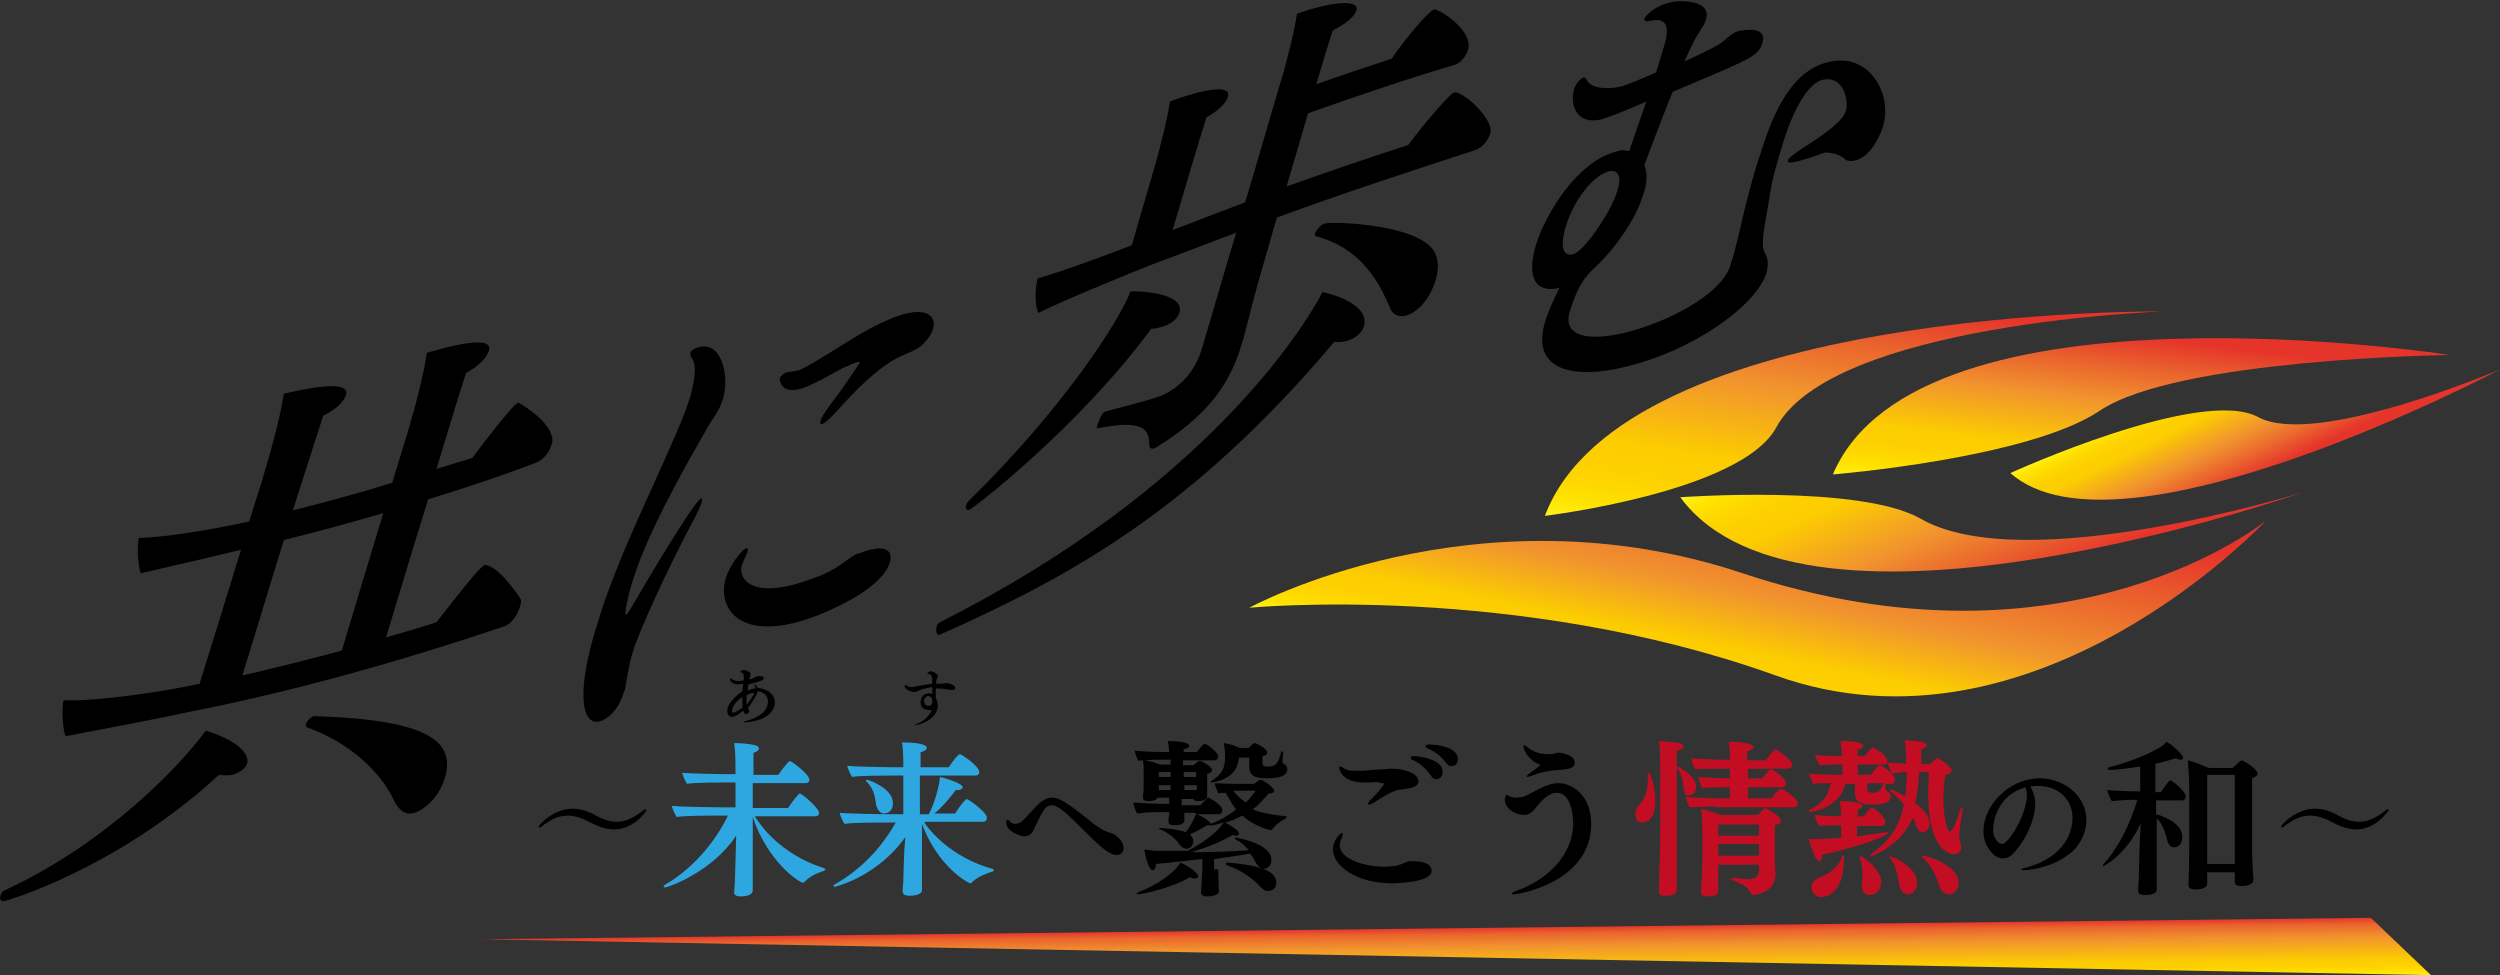 <?xml version="1.0" encoding="utf-8"?>
<!-- Generator: Adobe Illustrator 22.1.0, SVG Export Plug-In . SVG Version: 6.00 Build 0)  -->
<svg version="1.1" id="レイヤー_1のコピー" xmlns="http://www.w3.org/2000/svg" xmlns:xlink="http://www.w3.org/1999/xlink"
	 x="0px" y="0px" viewBox="0 0 362 141.2" style="enable-background:new 0 0 362 141.2;" xml:space="preserve">
<rect x="0" y="0" width="362" height="141.2" fill="#333333" stroke="none"/>
<style type="text/css">
	.st0{fill:url(#SVGID_1_);}
	.st1{fill:url(#SVGID_2_);}
	.st2{fill:url(#SVGID_3_);}
	.st3{fill:url(#SVGID_4_);}
	.st4{fill:url(#SVGID_5_);}
	.st5{fill:url(#SVGID_6_);}
	.st6{fill:#2EA7E0;}
	.st7{fill:#C30D23;}
</style>
<linearGradient id="SVGID_1_" gradientUnits="userSpaceOnUse" x1="246.747" y1="78.758" x2="254.186" y2="31.794" gradientTransform="matrix(0.938 4.976214e-02 -4.473697e-02 0.868 22.181 21.326)">
	<stop  offset="0" style="stop-color:#FFF21F"/>
	<stop  offset="4.095268e-02" style="stop-color:#FFE400"/>
	<stop  offset="8.968383e-02" style="stop-color:#FED700"/>
	<stop  offset="0.14" style="stop-color:#FDCF00"/>
	<stop  offset="0.193" style="stop-color:#FCCD00"/>
	<stop  offset="0.392" style="stop-color:#F1942E"/>
	<stop  offset="0.857" style="stop-color:#E5352B"/>
</linearGradient>
<path class="st0" d="M257.1,97.8c37.5,13.5,71-22.4,71-22.4s-28.5,23.3-75.8,7.6c-38.7-12.9-71.4,5-71.4,5S219.5,84.3,257.1,97.8z"
	/>
<linearGradient id="SVGID_2_" gradientUnits="userSpaceOnUse" x1="307.69" y1="27.605" x2="313.488" y2="-9.001" gradientTransform="matrix(1 2.426522e-03 2.426522e-03 0.753 -0.513 52.273)">
	<stop  offset="0" style="stop-color:#FFF21F"/>
	<stop  offset="5.948725e-02" style="stop-color:#FFE400"/>
	<stop  offset="0.13" style="stop-color:#FED700"/>
	<stop  offset="0.203" style="stop-color:#FDCF00"/>
	<stop  offset="0.281" style="stop-color:#FCCD00"/>
	<stop  offset="0.547" style="stop-color:#F1942E"/>
	<stop  offset="0.73" style="stop-color:#EA652D"/>
	<stop  offset="0.896" style="stop-color:#E5352B"/>
</linearGradient>
<path class="st1" d="M265.4,68.7c0,0,28.3-2.3,38.6-9.2c11.2-7.6,50.7-8.1,50.7-8.1S277.8,39.4,265.4,68.7z"/>
<linearGradient id="SVGID_3_" gradientUnits="userSpaceOnUse" x1="264.956" y1="81.239" x2="271.713" y2="38.577">
	<stop  offset="0" style="stop-color:#FFF21F"/>
	<stop  offset="5.948725e-02" style="stop-color:#FFE400"/>
	<stop  offset="0.13" style="stop-color:#FED700"/>
	<stop  offset="0.203" style="stop-color:#FDCF00"/>
	<stop  offset="0.281" style="stop-color:#FCCD00"/>
	<stop  offset="0.547" style="stop-color:#F1942E"/>
	<stop  offset="0.73" style="stop-color:#EA652D"/>
	<stop  offset="0.896" style="stop-color:#E5352B"/>
</linearGradient>
<path class="st2" d="M257.2,61.9c8.1-15.1,55.9-16.8,55.9-16.8s-78-0.8-89.4,29.6C223.6,74.7,252.1,71.3,257.2,61.9z"/>
<linearGradient id="SVGID_4_" gradientUnits="userSpaceOnUse" x1="309.546" y1="-5.427" x2="312.352" y2="-23.148" gradientTransform="matrix(1.548 -0.59 -0.345 -0.934 -159.831 231.199)">
	<stop  offset="0" style="stop-color:#FFF21F"/>
	<stop  offset="5.948725e-02" style="stop-color:#FFE400"/>
	<stop  offset="0.13" style="stop-color:#FED700"/>
	<stop  offset="0.203" style="stop-color:#FDCF00"/>
	<stop  offset="0.281" style="stop-color:#FCCD00"/>
	<stop  offset="0.547" style="stop-color:#F1942E"/>
	<stop  offset="0.73" style="stop-color:#EA652D"/>
	<stop  offset="0.896" style="stop-color:#E5352B"/>
</linearGradient>
<path class="st3" d="M291.1,68.5c0,0,27.6-12.6,35.9-8.1c8.3,4.5,35-6.9,35-6.9S307,82.6,291.1,68.5z"/>
<linearGradient id="SVGID_5_" gradientUnits="userSpaceOnUse" x1="279.328" y1="61.293" x2="285.249" y2="23.91" gradientTransform="matrix(0.945 -0.253 -0.242 -0.906 31.988 181.719)">
	<stop  offset="0" style="stop-color:#FFF21F"/>
	<stop  offset="5.948725e-02" style="stop-color:#FFE400"/>
	<stop  offset="0.13" style="stop-color:#FED700"/>
	<stop  offset="0.203" style="stop-color:#FDCF00"/>
	<stop  offset="0.281" style="stop-color:#FCCD00"/>
	<stop  offset="0.547" style="stop-color:#F1942E"/>
	<stop  offset="0.73" style="stop-color:#EA652D"/>
	<stop  offset="0.896" style="stop-color:#E5352B"/>
</linearGradient>
<path class="st4" d="M278.1,75.1c15,8.7,55.3-3.8,55.3-3.8s-72,25.3-90.1,0.7C243.3,72,269.3,70.1,278.1,75.1z"/>
<linearGradient id="SVGID_6_" gradientUnits="userSpaceOnUse" x1="209.04" y1="141.048" x2="209.04" y2="132.573" gradientTransform="matrix(1 -1.126816e-02 1.126816e-02 1 0.22 4.151)">
	<stop  offset="0" style="stop-color:#FFF21F"/>
	<stop  offset="5.948725e-02" style="stop-color:#FFE400"/>
	<stop  offset="0.13" style="stop-color:#FED700"/>
	<stop  offset="0.203" style="stop-color:#FDCF00"/>
	<stop  offset="0.281" style="stop-color:#FCCD00"/>
	<stop  offset="0.668" style="stop-color:#F1942E"/>
	<stop  offset="0.888" style="stop-color:#EA652D"/>
	<stop  offset="1" style="stop-color:#E5352B"/>
</linearGradient>
<polygon class="st5" points="69.6,136 343.3,132.9 352,141.2 "/>
<g>
	<path d="M0.5,130.5c-0.4,0-0.6-0.4-0.4-0.9c0.1-0.3,0.3-0.6,0.6-0.7c14.3-6.6,25-17.5,29.1-23.1c4.9,1.5,6.3,3.5,6,4.7
		c-0.2,0.7-1,1.4-2.2,1.7c-0.5,0.1-1.1,0.1-1.9,0C17.1,125.7,0.9,130.5,0.5,130.5z M27.3,103.1c-3.5,0.8-15.1,3-17.8,3.5
		c-0.4-0.8-0.6-4-0.3-5.2c5.1,0.2,15.3-1.4,19.7-2.4c2-6.4,4-12.9,6-19.4c-4.9,1.2-12.3,2.9-14.5,3.4c-0.4-0.8-0.6-3.9-0.3-5.1
		c4-0.1,11.1-1.3,16-2.4c0.7-2.4,1.5-4.7,2.2-7.1c1.2-4,2.4-8.6,2.8-11.4c0.7-0.1,9.8-2.5,9,0.2c-0.3,0.9-1.3,2-3.3,3
		c-0.6,1.9-2.4,7.4-4.4,13.7c4.8-1.2,9.6-2.5,14.4-4c0.7-2.4,1.5-4.8,2.2-7.2c1.2-4,2.4-8.7,2.8-11.6c0.7-0.2,9.9-3.1,9-0.3
		c-0.3,0.9-1.3,2.1-3.3,3.2c-0.7,2-2.4,7.6-4.3,13.9c1.7-0.5,3.5-1.1,5.2-1.6c1.7-2.3,4.3-5.7,6.2-7.7c0.2-0.1,0.3-0.2,0.4-0.3
		c0.1,0,0.2,0,0.2,0.1c0.7,0.3,5.5,3.4,4.7,5.9c-0.3,1.1-1.2,2.3-2.3,2.7C72.4,69,67.2,70.7,62,72.3c-2.5,8-5,16.4-6.1,20
		c2.4-0.7,4.9-1.4,7.3-2.2c0.9-1.1,6.1-8,7-8.3c0.1,0,1.8-0.1,5.1,4.8c0.2,0.2,0.2,0.7,0,1.2C75,89,74,90.4,73,90.7
		C57.8,95.8,42.6,100.1,27.3,103.1z M55.5,74.3c-4.8,1.4-9.6,2.7-14.4,3.9c-2,6.5-4,13.1-6,19.6c4.8-1.1,9.6-2.3,14.4-3.6
		C51.5,87.5,53.5,80.9,55.5,74.3z M45.5,103.7c17.3,0.5,20.4,4,18.9,9c-1,3.3-3.6,4.8-4.4,5c-1.3,0.4-2.3-0.4-3-1.9
		c-2-4.2-6.6-8.4-12.6-10.5c-0.1,0-0.1-0.2-0.1-0.4C44.4,104.4,45,103.8,45.5,103.7C45.4,103.7,45.4,103.7,45.5,103.7z"/>
	<path d="M86.2,91.3c0.5-1.7,1.1-3.6,1.8-5.5c2.5-6.9,6.3-14.8,8.4-19.6c2.2-4.9,2.9-6.7,3.5-8.6c0.6-2.2,1.1-4.6,0.3-5.7
		c-0.2-0.3-0.3-0.6-0.2-0.9c0.1-0.2,0.3-0.4,0.8-0.6c3.6-1.4,4.9,3.9,3.9,7.3c-0.5,1.9-1.8,3.2-2.7,5C95.8,73.4,92.8,80,91.4,84.8
		c-0.5,1.7-1.1,4.4-0.7,4.2c0.1,0,0.3-0.4,0.7-1c2.1-3.6,9-15.3,10.1-15.8c0.2-0.1,0.2,0.1,0.1,0.5c-0.1,0.4-0.4,1.1-0.9,2.1
		c-4,7.4-8.3,16.9-9.1,19.7c-0.5,1.6-0.7,3.1-1,4.7c0,0.3-0.1,0.7-0.3,1.1c-0.8,2.8-2.6,3.9-3.3,4.1
		C84.4,105.3,83.3,100.9,86.2,91.3z M118.4,89.1c-10.7,4.2-14.7-0.6-13.3-5.4c0.5-1.7,2.2-4,2.9-4.3c0.3-0.1,0.4,0.1,0.2,0.6
		c-0.1,0.2-0.2,0.6-0.4,0.9c-0.1,0.3-0.3,0.7-0.4,1c-0.5,1.7,1.2,5.4,10.7,1.7c0.9-0.3,1.8-0.7,2.6-1.2c1-0.5,2.2-1.6,3.2-2.1
		c0.2-0.1,0.4-0.2,0.6-0.2c3.5-1.4,4.8-0.5,4.4,1.2C127.8,85.2,120.6,88.2,118.4,89.1z M130,51.8c-3.1,1.6-6.2,4.8-8.8,7.7
		c-1,1.1-1.7,1.7-2.1,1.9c-0.3,0.1-0.4,0-0.3-0.4c0.1-0.5,0.6-1.3,1.5-2.5c2.1-2.7,4.2-6,4.2-6c0.1-0.3-1.5,0.3-1.5,0.4
		c-1.4,0.5-2.5,1.3-4.1,2.1c-0.8,0.4-1.4,0.7-2.1,1c-3.8,1.5-3.9-1-3.9-1.2c0.1-0.3,0.4-0.6,0.8-0.8c0.2-0.1,0.6-0.2,1.1-0.2
		c0.3-0.1,0.6-0.1,0.9-0.2c1.7-0.7,4.5-2.6,7.5-4.4c2.2-1.4,4.2-2.4,5.9-3.1c4.6-1.9,6.6-0.6,6,1.5c-0.4,1.4-1.7,2.6-2.5,3
		C131.9,51,130.3,51.6,130,51.8z"/>
	<path d="M136.1,91.9c-0.5,0.2-0.6-0.5-0.5-1.1c0.1-0.3,0.2-0.5,0.5-0.7c38.5-19.4,52.8-42.8,55.4-47.8c0.7,0.1,6.9,1.6,6,4.9
		c-0.4,1.4-1.9,2-2.3,2.1c-0.6,0.2-1.3,0.3-2,0.2C172.9,73.6,155.2,83.4,136.1,91.9z M140.4,73.8c-0.4,0.2-0.7-0.2-0.5-0.7
		c0.1-0.2,0.2-0.4,0.4-0.6c13.9-13.6,21.9-26.3,23.4-30.3c2.3-0.1,7.8,0.5,7.1,3c-0.2,0.8-1,1.6-2.2,2c-0.6,0.2-1.1,0.4-1.9,0.4
		C156.1,62,140.8,73.7,140.4,73.8z M184.9,31.5c-0.8,2.6-1.5,5.3-2.3,7.9c-0.4,1.3-2.3,8.6-2.6,9.8c-1.3,4.4-3.4,9.9-12.3,15.4
		c-0.2,0.2-0.4,0.2-0.5,0.3c-0.5,0.2-0.8,0-0.8-0.7c0-2.5-1.7-3.3-7.4-2.2c-0.2,0.1-0.2-0.3,0-0.7c0.2-0.7,0.7-1.6,1-1.7
		c4.6-1.2,6.8-1.8,7.9-2.2c2.8-1.1,5.1-3.5,6.1-6.8c1.7-5.7,3.3-11.3,5-16.9c-4.2,1.6-8.5,3.2-12.7,4.8c0,0-12,4.8-15.9,6.8
		c-0.5-0.4-0.6-3.3-0.2-4.7c0-0.1,0-0.2,0.1-0.3c2.2-0.6,8-2.6,13.6-4.8c1.2-4.3,2.5-8.5,3.7-12.8c0,0,1.4-5.1,1.8-8
		c2-0.8,9.1-3.1,8.4-0.7c-0.2,0.8-1.3,2-3.1,3c-1,3-3.7,12.3-4.9,16.3c3.5-1.3,7-2.7,10.5-4c1.9-6.3,3.7-12.7,5.6-19
		c0,0,1.5-5.4,1.9-8.3c4.7-1.7,9.1-2.2,8.6-0.5c-0.2,0.8-1.4,1.9-3.4,2.9c-0.5,1.4-1.4,4.4-2.4,7.8c3.6-1.3,7.3-2.5,10.9-3.7
		c2.3-3.3,5.4-6.9,6.1-7.1c0.1,0,0.3-0.1,0.3,0c1.7,0.6,5.3,3.4,4.7,5.7c-0.3,1-1,2-2,2.3c-7.1,2.1-14.1,4.5-21.2,7
		c-1,3.5-2.1,7.1-3.1,10.6c5.9-2.1,11.7-4.1,17.6-6c0.5-0.7,3.9-5.1,6.2-7.3c0.1-0.1,0.3-0.2,0.4-0.3c1.2-0.4,5.9,3.9,5.3,5.9
		c-0.3,1-1.2,2.1-2.1,2.4C203.9,24.9,194.4,28,184.9,31.5z M201.2,44.4c-1.5-3.5-4.1-8.5-10.7-10.2c-0.1,0-0.1-0.2-0.1-0.3
		c0.1-0.5,0.8-1.3,1.3-1.5c0.9-0.4,13.4,0,15.9,3.9c0.8,1.2,0.7,2.8,0.3,4.2c-0.6,2.1-2.1,4.5-4.3,5.2
		C202.7,45.9,201.7,45.8,201.2,44.4z"/>
	<path d="M222.4,35.5c1.3-4.3,5.9-12.2,11.8-13.6c0.1,0,0.3-0.1,0.4-0.1c0.4-0.1,0.9,0,1.3,0.1c0.7-2.1,1.7-4.9,2.5-7.2
		c-3.8,1.7-5.9,2.4-6.6,2.6c-3.5,0.8-4.5-2.1-3.9-4.3c0.2-0.8,1-1.7,1.4-1.8c0.2,0,0.4,0.2,0.6,0.6c0.7,1,2.9,1.2,4.9,0.7
		c1.1-0.3,2.4-0.9,5-2c0.2-0.7,0.8-2.6,1-3.3c0.7-2.1,1.3-4.9-1.8-4.2c-0.7,0.2-1,0-0.9-0.3c0.1-0.3,1.4-1.9,4-2.4
		c1.2-0.3,5.9-0.3,4.9,2.6c-0.1,0.4-0.4,0.9-0.8,1.5c-0.9,1.4-1.1,1.9-2.3,4.5c1-0.5,4.5-2,5.6-2.9c1.5-1.3,1.9-1.5,2.8-1.6
		c0.6-0.1,3.6-0.5,2.9,1.8c-0.6,2-1.7,2.3-13,7.1c-0.8,1.9-3.1,7.9-4.1,10.6c0.5,1.2,0.4,2.8-0.2,4.4c-1.1,3.6-4.1,7.7-6.7,10.2
		c-1.7,1.5-2.7,2.8-3.9,6.6c-1.1,3.7,2.8,4.3,7.9,3.1c6.6-1.6,14-5.7,15.3-9.6c0.9-2.7,1.4-5.3,2.2-8.6c0.6-2.3,1.3-5.2,2.2-7.7
		c1.9-6.1,4.7-12.8,10.9-13.5c5.2-0.6,8.3,5.1,6.8,9.7c-0.2,0.6-1.7,4.6-4.4,4.8c-0.4,0-0.9,0-1.1-0.3c-0.5-0.5-1.9-1-2.9-0.9
		c-0.1,0-0.2,0.1-0.3,0.1c-0.7,0.3-3.5,1.2-4.3,1.3c-0.5,0.1-0.8,0-0.7-0.3c0.1-0.3,0.6-0.7,1.6-1.4c4.4-2.8,6.3-4.3,6.8-5.8
		c0.4-1.4-0.3-4.9-3.1-4.5c-2.1,0.2-4.3,3.8-5.9,8.8c-1,3.2-1.8,6-2.1,8.4c-1.1,6.1-1.2,7-0.5,8.2c0.4,0.8,0.3,1.7,0.1,2.6
		c-1.5,4.7-10.5,11.3-20.8,13.7c-6.7,1.6-13.4,0.7-11.3-6.5c0.4-1.5,1.4-3.6,2.1-5C221.6,42.6,221.3,39.1,222.4,35.5z M234.2,27.6
		c0.8-2.6-0.3-3-1.2-2.8c-2.7,0.7-5.4,4.9-6.3,8.1c-0.7,2.3-0.6,4.4,1.1,3.9C229.3,36.5,233.3,30.7,234.2,27.6z"/>
</g>
<g>
	<path d="M107.7,98.6c0-0.2,0-0.4,0-0.6c0-0.3-0.1-0.6-0.3-0.6c-0.1,0-0.2,0-0.2-0.1c0-0.1,0.2-0.3,0.5-0.3c0.2,0,1,0.3,1,0.6
		c0,0.1-0.1,0.3-0.1,0.4c0,0.1-0.1,0.3-0.1,0.4c0.2-0.1,0.4-0.1,0.6-0.2c0.2-0.1,0.5-0.3,0.6-0.3c0.1,0,0.3,0,0.4,0
		c0.4,0,0.5,0.1,0.5,0.3c0,0.3-0.6,0.5-2.2,0.9c-0.1,0.3-0.1,0.6-0.1,0.9c0.4-0.2,0.7-0.3,1.1-0.3c0-0.1,0-0.2-0.1-0.3
		c0-0.1-0.1-0.2-0.1-0.2c0,0,0-0.1,0-0.1c0.1,0,0.4,0.2,0.5,0.5c1.3,0.1,2.5,0.9,2.5,2.1c0,0.7-0.4,1.5-1.2,2
		c-1.1,0.8-3,0.9-3.2,0.9c-0.1,0-0.2,0-0.2,0c0,0,0.1-0.1,0.4-0.2c0.9-0.2,3.2-1,3.2-2.8c0-0.5-0.3-1.4-1.5-1.5
		c-0.1,0.6-0.9,1.8-1.4,2.4c0,0.1,0.1,0.1,0.1,0.2c0,0.1,0.1,0.2,0.1,0.2c0,0.3-0.3,0.5-0.5,0.5c-0.2,0-0.3-0.3-0.4-0.5
		c-0.3,0.3-1.1,0.9-1.6,0.9c-0.5,0-0.7-0.5-0.7-0.9c0-1,1.3-2.2,2.2-2.8c0-0.4,0.1-0.7,0.1-1.1c-0.6,0.1-0.7,0.1-0.8,0.1
		c-0.5,0-1.1-0.4-1.1-0.7c0-0.1,0-0.2,0.1-0.2c0,0,0.1,0,0.1,0.1c0.3,0.2,0.6,0.3,0.9,0.3c0.1,0,0.3,0,0.4,0c0.1,0,0.3-0.1,0.4-0.1
		L107.7,98.6z M106,102.9c0,0.3,0.1,0.3,0.2,0.3c0.2,0,0.8-0.4,1.3-0.7c0-0.2,0-0.3,0-0.5c0-0.4,0-0.7,0-1.1
		C106.8,101.4,106,102.2,106,102.9z M109.2,100.3c-0.4,0-0.8,0.2-1.1,0.4c0,0.2,0,0.5,0,0.7c0,0.2,0,0.5,0,0.7
		C108.3,101.7,109.1,100.9,109.2,100.3z"/>
	<path d="M134.4,102.8c-0.5,0-1.1-0.3-1.1-1.1c0-0.7,0.4-1.3,1.2-1.3c0.2,0,0.3,0,0.5,0.1c0-0.3,0-0.7,0-1c-0.8,0.1-1.6,0.3-2.2,0.6
		c-0.2,0.1-0.3,0.1-0.4,0.1c-0.5,0-1.4-0.4-1.4-0.8c0-0.1,0.1-0.2,0.2-0.2c0,0,0.1,0,0.1,0.1c0.2,0.1,0.4,0.2,0.7,0.2
		c0.1,0,0.3,0,0.5-0.1c0.7-0.1,1.6-0.3,2.5-0.4c0-1-0.1-1.4-0.5-1.4c0,0,0,0,0,0c0,0,0,0,0,0c-0.1,0-0.2,0-0.2-0.1
		c0-0.1,0.2-0.3,0.5-0.3c0.3,0,1,0.4,1,0.7c0,0.1,0,0.2-0.1,0.3c-0.1,0.2-0.1,0.5-0.2,0.8c0.3,0,0.5,0,0.8,0c0.3,0,0.6-0.1,0.8-0.1
		c0.3,0,1.2,0.3,1.2,0.7c0,0.2-0.1,0.3-0.4,0.3c-0.1,0-0.1,0-0.2,0c-0.7-0.1-1.2-0.2-1.7-0.2c-0.2,0-0.3,0-0.5,0c0,0.2,0,0.5,0,0.7
		c0,0.3,0,0.6,0,0.7c0.2,0.3,0.3,0.7,0.3,1c0,2.1-2.7,2.9-3.3,2.9c-0.1,0-0.1,0-0.1,0c0,0,0.1-0.1,0.4-0.2c0.9-0.3,1.7-1.1,2.1-1.9
		C134.9,102.8,134.6,102.8,134.4,102.8z M135,101.5c0-0.4-0.2-0.7-0.6-0.7c-0.3,0-0.6,0.3-0.6,0.7c0,0.3,0.2,0.7,0.6,0.7
		C135,102.2,135,101.8,135,101.5z"/>
</g>
<g>
	<path d="M88.9,120.1c-1.1,0-2.3-0.4-3.6-1.1c-1.1-0.6-2.2-0.9-3.1-0.9c-1.3,0-2.4,0.5-3.8,1.6c-0.1,0.1-0.2,0.1-0.3,0.1
		c-0.1,0-0.1,0-0.1-0.1c0-0.3,2.2-2.6,4.9-2.6c1.1,0,2.2,0.3,3.4,1c1.1,0.6,2.1,0.9,3,0.9c1.3,0,2.5-0.6,3.9-1.7
		c0.1-0.1,0.2-0.1,0.3-0.1s0.1,0,0.1,0.1C93.6,117.4,91.9,120.1,88.9,120.1z"/>
	<path class="st6" d="M109,128.9c0,0.1,0,0.9-1.7,0.9c-0.7,0-1-0.2-1-0.6c0,0,0,0,0.1-1.3c0,0,0.1-2.7,0.2-6.9
		c-3.5,5.3-9.9,7.5-10.3,7.5c-0.1,0-0.2,0-0.2-0.1c0-0.1,0.1-0.2,0.2-0.3c3.9-2.2,7.3-6.2,9.1-10h-1.3c-1.3,0-5.2,0-6.1,0.2
		c-0.2-0.2-0.7-1.3-0.7-1.6c0.9,0.1,5.4,0.2,7.3,0.2h1.9v-3.6h-1.1c-0.8,0-4.9,0-5.9,0.2c-0.2-0.2-0.7-1.3-0.7-1.6
		c0.9,0.1,5.1,0.2,7,0.2h0.7v-0.7c0-0.7,0-2.8-0.2-3.8c0.9,0,2.3,0.1,3,0.3c0.4,0.1,0.6,0.3,0.6,0.5c0,0.2-0.3,0.5-0.8,0.6
		c0,0.4,0,1.6,0,3.2h3.6c0.2-0.3,1.4-2,1.7-2c0.2,0,2.8,1.9,2.8,2.7c0,0.3-0.2,0.5-0.5,0.5h-7.7v3.6h5.1c0.4-0.6,1.5-2.1,1.7-2.1
		c0.3,0,2.8,2.1,2.8,2.8c0,0.3-0.2,0.5-0.5,0.5h-8.8c2.1,3.4,5.8,6.2,10,7.5c0.1,0,0.2,0.1,0.2,0.2c0,0.1-0.1,0.1-0.2,0.2
		c-1,0.3-2.2,0.9-2.8,1.6c-0.1,0.1-0.2,0.1-0.3,0.1c-0.4,0-5-2.9-7.2-9.5c0,3.2,0,6.1,0,6.1c0,0.5,0,2.4,0,3.4
		C109,127.8,109,128.5,109,128.9L109,128.9z"/>
	<path class="st6" d="M133.9,119.2c2.2,3.1,6,5.6,9.8,6.6c0.1,0,0.2,0.1,0.2,0.2c0,0.1-0.1,0.2-0.2,0.2c-1,0.3-2.2,0.8-2.9,1.5
		c-0.1,0.1-0.2,0.2-0.3,0.2c-0.3,0-4.7-2.4-7-8.6v5c0,0.5,0,2.5,0,3.4c0,0.2,0,0.9,0,1.2c0,0.1,0,0.8-1.8,0.8c-0.7,0-1-0.2-1-0.7
		c0,0,0,0,0-0.1c0-0.4,0.1-1,0.1-1.3c0-0.9,0.1-2.8,0.1-3.4c0-0.6,0.1-2,0.2-3c-4.1,5.8-10.2,7.2-10.2,7.2c-0.1,0-0.2,0-0.2-0.1
		s0-0.1,0.1-0.2c3.9-2.2,6.8-5.3,8.9-9h-1.4c-0.8,0-5,0-6,0.2c-0.2-0.2-0.7-1.3-0.7-1.6c0.9,0.1,5.3,0.2,7.2,0.2h2v-5.6h-1.6
		c-0.8,0-4.9,0-5.8,0.2c-0.2-0.2-0.7-1.3-0.7-1.6c0.9,0.1,5.2,0.2,7.1,0.2h1c0-0.9,0-2.6-0.2-3.6c1.8,0,3.6,0.2,3.6,0.8
		c0,0.2-0.3,0.5-0.9,0.6c0,0.2,0,1,0,2.2h4.1c0.2-0.4,1.3-1.9,1.6-1.9c0.2,0,2.8,1.7,2.8,2.6c0,0.3-0.2,0.5-0.5,0.5h-8.1v5.6h1.3
		c1-2,1.5-4.2,1.6-5.4c0.5,0.1,3.3,0.9,3.3,1.5c0,0.2-0.3,0.4-0.8,0.4c-0.1,0-0.1,0-0.2,0c-0.9,1.2-2,2.5-3.1,3.4h3
		c0.3-0.5,1.4-2.1,1.7-2.1c0.2,0,2.9,1.9,2.9,2.7c0,0.3-0.2,0.6-0.5,0.6H133.9z M126.9,116.7c-0.2-1-0.2-2.3-1.4-3.5
		c-0.1-0.1-0.1-0.2-0.1-0.2c0-0.1,0-0.1,0.1-0.1c0.2,0,3.8,1.2,3.8,3.4c0,0.8-0.4,1.5-1.4,1.5C127.4,117.7,127.1,117.3,126.9,116.7z
		"/>
	<path d="M156.4,119.7c-2.7-2.7-3.5-3.1-4.1-3.1c-1,0-1.4,1-2.6,3.5c-0.3,0.7-0.8,1-1.4,1c-0.5,0-2.6-0.7-2.6-2c0-0.2,0-0.4,0.2-0.4
		c0.1,0,0.2,0.1,0.4,0.3c0.2,0.2,0.4,0.3,0.7,0.3c0.4,0,0.8-0.2,1-0.4c0.6-0.5,1.8-2,2.5-2.6c0.6-0.5,1.2-0.8,1.8-0.8
		c0.7,0,1.5,0.1,5.2,3.1c1.1,0.9,1.9,1.5,2.7,1.8c0.2,0.1,0.6,0.2,0.9,0.3c0.5,0.2,1.6,1.1,1.6,2.1c0,0.5-0.3,1-1,1
		C160.5,123.8,159,122.3,156.4,119.7z"/>
	<path d="M176.4,125.9c0,1.1,0.1,3.1,0.1,3.1c0,0,0,0,0,0c0,0.8-1.6,0.8-1.7,0.8c-0.6,0-0.9-0.2-0.9-0.7c0,0,0,0,0-0.1
		c0-0.3,0.1-0.8,0.1-1.1c0-0.6,0.1-1.5,0.1-2v-1.5c-2.2,0.2-4.5,0.5-6.7,0.7c0,0.5-0.2,0.9-0.5,0.9c-0.6,0-1.1-2.3-1.2-3
		c0.6,0.1,1.4,0.2,1.8,0.2c1.3,0,2.9,0,4.5,0c1.5-0.8,4.1-2.4,5.2-4.1c-0.1,0-1.4,0.4-1.6,0.4c-0.1,0-0.1,0-0.1,0
		c-0.1,0-0.2,0-0.4,0c-0.1,0-0.2,0-0.3,0c-0.7,0.4-1.7,1-2.5,1.3c0.3,0.3,0.5,0.7,0.5,1c0,0.4-0.3,1.1-1,1.1c-0.3,0-0.7-0.2-1-0.6
		c-0.5-0.8-1.7-1.8-2.8-2.2c-0.1,0-0.2-0.1-0.2-0.1c0-0.1,0.1-0.1,0.3-0.1c0,0,2.3,0.1,3.6,0.6c1-1.3,1.5-2.6,1.5-2.8h-1.7
		c0,0.1,0,0.2,0,0.3c0,0.2,0,0.5,0,0.8c0,0,0,0,0,0c0,0.2-0.1,0.7-1.5,0.7c-0.6,0-0.8-0.2-0.8-0.6c0,0,0-0.1,0-0.1
		c0-0.1,0-0.5,0.1-0.8l0-0.4h-1.1c-1.2,0-2.2,0-3.5,0.2c-0.2-0.2-0.6-1.2-0.6-1.6c1,0.1,3.3,0.2,4.6,0.2h0.6v-0.9h-1.7
		c-0.1,0.5-1.2,0.5-1.3,0.5c-0.6,0-0.8-0.2-0.8-0.5c0,0,0,0,0,0c0.1-1,0.1-1.2,0.1-2.1v-1.6c0-0.6,0-1.1-0.1-1.7
		c-0.2,0-0.4,0-0.6,0.1c-0.2-0.2-0.6-1.2-0.6-1.5c0.9,0.1,2.7,0.2,4.6,0.2h0.4c0-0.5-0.1-1-0.2-1.6c1,0,3.1,0.1,3.1,0.7
		c0,0.2-0.3,0.4-0.8,0.5c0,0.1,0,0.2,0,0.4h1.9c0.7-0.9,1-1.2,1.1-1.2c0.4,0,2,1.3,2,1.8c0,0.3-0.2,0.6-0.5,0.6h-4.6v0.7h1.5
		c0.3-0.2,0.6-0.5,0.8-0.6c0,0,0.1,0,0.1,0c0,0,0.1,0,0.1,0c0.4,0.1,1.7,0.8,1.7,1.3c0,0.2-0.2,0.4-0.7,0.6c0,0.1,0,0.3,0,0.5
		c0,0.4,0,0.8,0,0.8c0,0.2,0,1,0,1.2c0,0.2,0,0.5,0,0.7c0,0.2-0.1,0.7-1.3,0.7c-0.4,0-0.6-0.1-0.7-0.3h-1.7v0.9h2.7
		c0.2-0.2,0.8-0.8,1.1-1.1c0,0,0.1,0,0.1,0c0,0,2,1,2,1.8c0,0.3-0.2,0.6-0.5,0.6h-3.2c0.8,0.3,1.9,1,2,1.4c1.4-0.5,2.7-1.3,3.7-2.1
		c-0.6-0.7-1-1.5-1.5-2.4c-0.4,0-0.9,0-1.1,0.1c-0.1-0.2-0.5-1.2-0.5-1.5c1.2,0.1,3.1,0.1,3.4,0.1h2.3c0.3-0.2,0.5-0.4,0.8-0.6
		c0,0,0,0,0.1,0c0.3,0,2,1.1,2,1.6c0,0.2-0.2,0.4-0.8,0.4c-0.8,0.9-1.5,1.7-2.3,2.3c1.4,0.6,3.1,0.8,4.8,1c0.1,0,0.1,0.1,0.1,0.1
		c0,0.1,0,0.1-0.1,0.2c-0.6,0.3-1.5,0.9-2,1.6c-0.1,0.1-0.1,0.1-0.2,0.1c-0.2,0-2.3-0.5-4.1-2.1c-0.8,0.4-1.6,0.8-2.5,1
		c0.6,0.3,2,1.1,2,1.6c0,0.2-0.1,0.3-0.4,0.3c-0.1,0-0.3,0-0.5-0.1c-1.9,1.1-4,1.9-6,2.5c3,0,6.1-0.1,8.3-0.3
		c-0.5-0.6-1-1.1-1.8-1.5c-0.1-0.1-0.2-0.1-0.2-0.2c0-0.1,0.1-0.1,0.2-0.1c0,0,5.1,0.8,5.1,3.2c0,0.7-0.4,1.3-1.1,1.3
		c-0.4,0-0.8-0.3-1.1-0.8c-0.3-0.5-0.5-1-0.9-1.4c-1.5,0.3-3.3,0.5-5.2,0.8V125.9z M164.8,129.5c-0.1,0-0.2-0.1-0.2-0.1
		s0.1-0.1,0.2-0.2c2.5-0.9,5.3-2.8,6.1-4.3c0.8,0.3,2.6,1.4,2.6,2c0,0.2-0.2,0.3-0.5,0.3c-0.2,0-0.4,0-0.7-0.2
		C169.7,128.6,165.3,129.5,164.8,129.5z M169.5,110h-0.8c-0.9,0-1.9,0-2.9,0.1c0.7,0.1,1.6,0.4,2.2,0.6h1.5V110z M169.5,111.8h-1.7
		v0.7h1.7V111.8z M169.5,113.7h-1.7l0,0.7h1.7V113.7z M173.2,111.8h-1.8v0.7h1.8V111.8z M171.5,113.7v0.7h1.8c0-0.2,0-0.5,0-0.7
		H171.5z M179.4,109.3c0,0.4,0,0.7-0.1,0.9c-0.3,2.7-3.8,3.1-3.8,3.1c-0.1,0-0.2,0-0.2-0.1c0,0,0-0.1,0.1-0.1c1.6-1,2-1.9,2-3.6
		c0-0.6-0.1-1.4-0.2-1.9c0.8,0.1,1.7,0.4,2.3,0.7h1.3c0.1-0.1,0.5-0.5,0.8-0.7c0,0,0,0,0.1,0c0.2,0,1.8,0.8,1.8,1.4
		c0,0.2-0.2,0.4-0.7,0.5c0,0.3,0,0.7,0,0.9c0,0.4,0.1,0.6,0.8,0.6c1.3,0,1.5-0.6,1.9-2.1c0-0.1,0.1-0.1,0.1-0.1c0.1,0,0.2,0,0.2,0.2
		c0,0.2-0.1,1.2-0.1,1.2c0,0,0,0,0,0.1c0,0.2,0.1,0.3,0.2,0.3c0.3,0.2,0.5,0.4,0.5,0.8c0,0.4-0.1,1.3-3,1.3c-1.3,0-2.5-0.2-2.5-1.6
		c0,0,0,0,0,0c0,0,0-1,0-1.4H179.4z M182.5,128.4c-1.1-1.2-2.8-2.4-4.8-3.1c-0.1,0-0.2-0.1-0.2-0.2c0-0.1,0.1-0.2,0.3-0.2
		c0,0,0,0,0,0c4.4,0.4,7,1.1,7,2.9c0,0.7-0.4,1.2-1.1,1.2C183.4,129.1,183,128.9,182.5,128.4z M179.8,114.5c0,0-0.6,0-1.2,0
		c0.5,0.7,1.1,1.2,1.8,1.7c0.6-0.6,1-1.1,1.4-1.7H179.8z"/>
	<path d="M201.6,127.9c-5.6,0-8.6-2.8-8.6-4.9c0-1.4,1.2-2.4,1.3-2.4c0.1,0,0.1,0,0.1,0.2c0,0.2,0,0.4-0.2,0.7
		c-0.1,0.3-0.2,0.6-0.2,0.9c0,2,3.6,3.1,6.4,3.1c0.9,0,1.8-0.1,2.3-0.3c0.4-0.1,0.9-0.4,1.3-0.5c0.1,0,0.3,0,0.5,0
		c2.6,0,2.8,1,2.8,1.4C207.3,127.8,202.1,127.9,201.6,127.9z M198.6,113.3c-0.4,0-0.8,0-1.2,0c-3.1,0-3.5-2-3.5-2.1
		c0-0.1,0-0.2,0.2-0.2c0.1,0,0.3,0.1,0.6,0.3c0.4,0.3,1,0.3,1.6,0.3c0.5,0,0.9,0,1.3,0c0.9-0.1,1.8-0.2,2.7-0.2
		c0.4,0,0.8-0.1,1.1-0.1c2.4,0,4,0.9,4,1.8c0,0.4-0.3,0.8-1.1,1c-0.6,0.1-1.3,0.2-1.9,0.3c-1.1,0.3-2.4,1.1-3.4,1.8
		c-0.3,0.2-0.6,0.3-0.8,0.3c-0.1,0-0.1,0-0.1-0.1c0-0.1,0.1-0.4,0.5-0.7c0.1-0.1,1.8-1.9,1.8-2.2c0-0.1-0.1-0.1-0.4-0.1
		C199.6,113.2,199.1,113.2,198.6,113.3z M207.2,112.3c-0.8-1.1-1.8-1.9-2.5-2.2c-0.3-0.1-0.4-0.2-0.4-0.4s0.2-0.2,0.6-0.2
		c1,0,4,0.6,4,2.2c0,0.6-0.3,1.1-0.8,1.1C207.7,112.9,207.4,112.7,207.2,112.3z M209.4,110.5c-0.8-1.1-1.7-1.7-2.6-2.1
		c-0.3-0.1-0.4-0.3-0.4-0.4c0-0.1,0.2-0.2,0.6-0.2c1.1,0,4.1,0.4,4.1,2.1c0,0.6-0.3,1-0.8,1C209.9,111,209.7,110.8,209.4,110.5z"/>
	<path d="M220.7,118c-1.4,0-2.8-1-2.8-2.2c0-0.4,0.1-0.7,0.3-0.7c0.1,0,0.2,0.1,0.4,0.2c0.2,0.1,0.5,0.2,0.9,0.2
		c0.5,0,1-0.1,1.5-0.3c1.1-0.5,2.9-1.8,4.7-1.8c1.7,0,4.7,1.5,4.7,5.9c0,8.5-10.6,10.2-11.2,10.2c-0.2,0-0.3,0-0.3-0.1
		c0-0.1,0.3-0.3,0.9-0.5c4.2-1.5,8-5.1,8-9.7c0-1.1-0.3-4.4-2.4-4.4c-1.2,0-2.3,1.2-3.2,2.4C221.8,117.6,221.4,118,220.7,118z
		 M225.5,111.5c-1.2,0.1-2.4,0.3-3.6,0.8c-0.3,0.1-0.6,0.2-0.7,0.2c-0.1,0-0.1,0-0.1-0.1c0-0.1,0.2-0.3,0.6-0.6
		c0.3-0.2,1.3-0.9,1.3-1c0,0,0-0.1-0.1-0.1c-1.9-0.8-2.3-2.4-2.3-2.6c0-0.1,0-0.2,0.1-0.2c0.1,0,0.3,0.1,0.5,0.3
		c0.8,0.7,1.9,1,2.9,1c0.1,0,0.3,0,0.5,0c0.4,0,0.7-0.2,1.1-0.2c0,0,0.1,0,0.1,0c0.3,0,2.2,0.3,2.2,1.4c0,0.1,0,0.2,0,0.3
		C227.7,111.5,226.2,111.4,225.5,111.5z"/>
	<path class="st7" d="M236.8,117.9c0-0.5,0.2-1,0.6-1.4c0.9-0.9,1.2-2.3,1.2-3.7c0-0.2,0-0.4,0-0.6c0,0,0,0,0-0.1
		c0-0.2,0-0.2,0.1-0.2c0.3,0,1,2,1,4c0,3.1-1.6,3.2-1.8,3.2C237.3,119.2,236.8,118.7,236.8,117.9z M240.4,111.6c0-1.9,0-3.2-0.2-4.3
		c0.8,0,2.2,0.2,2.9,0.3c0.4,0.1,0.7,0.3,0.7,0.5c0,0.2-0.3,0.5-1,0.6c0,0.6,0,2.9,0,5.4c0,3.7,0,8,0,8c0,4.3,0,5,0,5.6
		c0,0.2,0,1,0,1.2c0,0.8-1.3,0.8-1.7,0.8c-0.7,0-0.9-0.2-0.9-0.6c0,0,0-0.1,0-0.1c0-0.4,0.2-6.1,0.2-7V111.6z M243.8,114.3
		c-0.1-0.8-0.1-1.9-0.9-3c0-0.1-0.1-0.1-0.1-0.2c0-0.1,0-0.1,0.1-0.1c0.1,0,2.7,1.3,2.7,2.9c0,0.8-0.5,1.3-1.1,1.3
		C244.1,115.3,243.9,114.9,243.8,114.3z M248.6,116.8c-0.9,0-3.1,0-3.9,0.1c-0.2-0.2-0.6-1.2-0.6-1.5c0.8,0.1,3.7,0.2,4.9,0.2h1.5
		V114h-0.3c-0.9,0-2.9,0-3.7,0.1c-0.2-0.2-0.6-1.3-0.6-1.6c0.8,0.1,3.5,0.2,4.6,0.2h0v-1.4h-1.2c-0.9,0-3,0-3.8,0.1
		c-0.2-0.2-0.6-1.3-0.6-1.6c0.8,0.1,3.5,0.2,4.7,0.2h0.9V110c0-0.2,0-1.8-0.2-2.6c0.9,0,3.6,0.1,3.6,0.8c0,0.2-0.3,0.4-0.9,0.6
		c0,0.2,0,0.7,0,1.3h2.7c0,0,1.1-1.6,1.4-1.6c0.2,0,2.4,1.5,2.4,2.2c0,0.3-0.2,0.6-0.5,0.6h-5.9v1.4h2.1c0.2-0.3,0.7-0.9,1.1-1.3
		c0,0,0.1,0,0.1,0c0.4,0,2.2,1.3,2.2,2c0,0.3-0.2,0.6-0.5,0.6h-5v1.6h3.4c0.2-0.3,0.7-0.9,1.3-1.4c0,0,0.1,0,0.1,0
		c0.2,0,2.4,1.3,2.4,2.1c0,0.3-0.2,0.6-0.5,0.6H248.6z M254.7,125.2h-5.9c0,0.8,0,2,0,2.4c0,0.4,0,1.2,0,1.5c0,0.3-0.2,0.7-1.5,0.7
		c-0.6,0-1-0.2-1-0.6c0,0,0,0,0-0.1c0-0.3,0.2-2.6,0.2-4.6v-3.8c0-0.9,0-2.8-0.2-3.6c0.9,0.2,2,0.6,2.8,0.9h5.5c0.5-0.6,0.9-1,1-1
		c0,0,2.3,1.1,2.3,1.9c0,0.2-0.2,0.4-0.9,0.6c0,0.4,0,0.7,0,1c0,0.6,0,1,0,1.8c0,2.2,0,3.6,0.1,4c0,0.1,0,0.1,0,0.2
		c0,2.9-3.2,3.1-3.2,3.1c-0.2,0-0.3-0.1-0.4-0.3c-0.4-1.1-2.1-1.6-2.6-1.8c-0.1,0-0.2-0.1-0.2-0.2c0-0.1,0.1-0.2,0.3-0.2
		c0,0,0,0,0,0c2,0.2,2.1,0.2,2.2,0.2c0.9,0,1.5-0.4,1.5-1.3V125.2z M254.7,119.4h-5.9v1.6h5.9V119.4z M254.7,122.2h-5.9v1.7h5.9
		V122.2z"/>
	<path class="st7" d="M273,113.4c0,0.3,0,0.6,0,0.7c0,0.2,0.1,0.4,0.3,0.5c0.2,0.1,0.5,0.3,0.5,0.7c-0.1,1-1.1,1.2-2.8,1.2
		c-1.4,0-2.4-0.3-2.4-1.7c0,0,0,0,0-0.1l0-1.2h-1.4c-0.8,3.5-4.9,4.1-5.2,4.1c-0.1,0-0.1,0-0.1-0.1s0-0.1,0.1-0.2
		c2.1-1,2.8-2.4,3.1-3.9c-0.8,0-1.8,0-2.5,0.1c-0.2-0.2-0.6-1.2-0.6-1.5c0.9,0.1,2.7,0.2,4.3,0.2h0.5v-1.5h-0.2c-1,0-2.2,0-3.1,0.1
		c-0.2-0.2-0.6-1.2-0.7-1.5c0.9,0.1,2.6,0.2,3.9,0.2c0-0.7-0.1-1.6-0.2-2.2c0.1,0,0.1,0,0.2,0c0.1,0,3.1,0,3.1,0.7
		c0,0.2-0.3,0.5-0.8,0.5c0,0.2,0,0.6,0,1h1c0.5-0.7,1.1-1.3,1.2-1.3c0.1,0,2.1,1.2,2.1,2c0,0.3-0.2,0.5-0.5,0.5h-3.8
		c0,0.6,0,1.1,0,1.5h1.9c0.2-0.3,0.7-1,1.2-1.4c0,0,0.1,0,0.1,0c0.2,0,2.2,1.2,2.2,2.1c0,0.3-0.2,0.6-0.5,0.6H273z M268.9,119.5v1.6
		c1.5-0.2,3-0.4,4.2-0.6c0,0,0,0,0.1,0c0.1,0,0.2,0,0.2,0.1c0,0.4-4.1,2-9.6,3.2c0,0,0,0.1,0,0.1c0,0.5-0.1,0.8-0.4,0.8
		c-0.5,0-1.2-2.1-1.5-3.2c0.4,0,0.8,0,1.2,0c0.7,0,2.3-0.1,3.5-0.2v-1.8h-0.2c-1,0-2.1,0-3,0.1c-0.2-0.2-0.6-1.2-0.6-1.6
		c0.9,0.1,2.5,0.2,3.8,0.2c0-0.7-0.1-1.6-0.2-2.2c3.2,0,3.3,0.6,3.3,0.7c0,0.2-0.2,0.4-0.7,0.5c0,0.2,0,0.6,0,1h0.9
		c0.2-0.3,0.6-0.9,1-1.2c0,0,0.1,0,0.2,0c0.4,0,1.9,1.3,1.9,2c0,0.3-0.2,0.6-0.5,0.6H268.9z M262.3,128.5c0-0.7,0.5-1.2,1.3-1.5
		c1.3-0.5,2.6-1.4,3.1-2.9c0-0.2,0.1-0.3,0.2-0.3s0.1,0.1,0.1,0.3c0,0.1,0,0.2,0,0.3c0,5.4-3,5.5-3.3,5.5
		C262.7,129.9,262.3,129,262.3,128.5z M269.6,128.2c0-0.1,0-0.1,0-0.2c0-0.4,0.1-0.9,0.1-1.4c0-0.8-0.1-1.6-0.4-2.3
		c0-0.1,0-0.2,0-0.2c0-0.1,0-0.1,0.1-0.1c0.4,0,3,1.9,3,3.7c0,1-0.7,1.9-1.6,1.9C269.9,129.6,269.6,129,269.6,128.2z M270.4,113.4
		c0,0.3,0,0.7,0,0.9c0,0.5,0.6,0.5,0.8,0.5c0.7,0,1.1-0.2,1.5-1.4H270.4z M277.6,116.5c0.9,0.7,1.8,1.6,1.8,2.7c0,0.8-0.5,1.3-1,1.3
		c-0.4,0-0.7-0.3-0.9-0.9c-0.1-0.4-0.3-0.8-0.5-1.2c-1.9,4.3-6.1,5.6-6.1,5.6c-0.1,0-0.1,0-0.1-0.1c0-0.1,0.1-0.2,0.2-0.3
		c2.9-2,4.1-4.3,4.7-7.1c-0.6-0.7-1.2-1.3-1.9-1.9c-0.1-0.1-0.1-0.1-0.1-0.2c0-0.1,0.1-0.1,0.1-0.1c0.2,0,1.8,0.9,2.1,1
		c0.1-1,0.2-2.1,0.2-3.5c-0.7,0-1.4,0.1-2.1,0.2c-0.2-0.1-0.6-1.3-0.7-1.6c0.7,0.1,1.8,0.1,2.7,0.2v-1.1c0-0.6-0.1-1.8-0.2-2.3
		c3,0.1,3.2,0.5,3.2,0.7c0,0.2-0.3,0.5-0.8,0.6c0,0.7,0,1.4,0,2.1h1.3c0.3-0.3,0.6-0.5,0.9-0.8c0,0,0.1,0,0.1,0
		c0.3,0,2.1,1.2,2.1,1.8c0,0.3-0.3,0.5-0.9,0.6c-0.2,1-0.3,2.2-0.3,3.5c0,2.4,0.5,4.7,1,4.7c0.4,0,1.3-2.6,1.5-3.3
		c0-0.1,0.1-0.2,0.2-0.2s0.1,0,0.1,0.2c0,0,0,0,0,0.1c-0.5,3.2-0.5,3.6-0.5,3.7c0,0.5,0,0.9,0.2,1.2c0.1,0.2,0.1,0.4,0.1,0.6
		c0,0.7-0.6,1-1.1,1c-0.6,0-3.7-0.7-3.7-8.7c0-1.1,0.1-2.2,0.1-3.2h-1.4c-0.1,1.6-0.3,3.3-0.6,4.5L277.6,116.5z M275,128.1
		c-0.2-1.3-0.4-2.7-1.3-3.8c-0.1-0.1-0.1-0.2-0.1-0.2c0-0.1,0-0.1,0.1-0.1c0.3,0,3.9,1.5,3.9,3.8c0,1.7-1.4,1.7-1.5,1.7
		C275.6,129.4,275.2,129,275,128.1z M280.8,128.3c-0.4-1.3-1-2.9-2.4-4.1c-0.1-0.1-0.1-0.2-0.1-0.2c0-0.1,0-0.1,0.2-0.1
		c0.2,0,5.1,1.2,5.1,4c0,0.7-0.4,1.6-1.4,1.6C281.5,129.5,281.1,129,280.8,128.3z"/>
	<path d="M294.7,116.4c0,2-1.1,4.9-3.1,7.1c-0.5,0.6-1.1,0.8-1.6,0.8c-1.3,0-2.8-1.8-2.8-3.9c0-3.8,3.7-7.7,8.2-7.7
		c3.4,0,6.7,2.5,6.7,6c0,2-1,4-2.8,5.2c-2,1.5-4.9,2.1-6.3,2.1c-0.2,0-0.3,0-0.3-0.1c0-0.1,0.2-0.2,0.8-0.3c5.7-1.6,6.6-5.4,6.6-7.1
		c0-3-2.3-4.7-5-4.7c-0.4,0-0.7,0-1.1,0.1C294.4,114.6,294.7,115.4,294.7,116.4z M288.6,120.1c0,1.3,0.8,2.1,1.3,2.1
		c1,0,3.6-4.4,3.6-7.1c0-0.4-0.1-0.8-0.2-1.1C289.3,115.1,288.6,118.9,288.6,120.1z"/>
	<path d="M312.2,115.9v2c0.8,0.2,3.8,1.2,3.8,3.3c0,0.9-0.5,1.5-1.2,1.5c-0.5,0-0.9-0.5-1-1.1c-0.3-1-0.5-2.1-1.5-3.1v4
		c0,1.4,0,3.5,0,4.3c0,0.5,0,1.5,0,2c0,0,0,0,0,0c0,0.1,0,0.8-1.7,0.8c-0.7,0-1-0.2-1-0.6c0,0,0,0,0-0.1c0-0.4,0.1-1.3,0.1-1.8
		c0.1-4.9,0.2-6.8,0.3-7.9c-2.2,4.7-5.4,6.2-5.4,6.2c-0.1,0-0.1,0-0.1-0.1c0,0,0-0.1,0.1-0.2c2.3-2.5,3.9-6,4.9-9.3
		c-1,0-3,0.1-3.7,0.2c-0.2-0.2-0.6-1.3-0.7-1.6c0.8,0.1,3.5,0.2,4.8,0.2V111c-2.6,0.4-4.2,0.5-4.4,0.5c-0.2,0-0.3-0.1-0.3-0.2
		c0-0.1,0.1-0.2,0.2-0.2c3.3-0.8,7.6-2.6,8.3-3.7c0.6,0.3,2.4,1.8,2.4,2.3c0,0.2-0.1,0.3-0.4,0.3c-0.2,0-0.4-0.1-0.7-0.2
		c-0.8,0.3-1.8,0.5-2.9,0.8v4.1h0.8c0.5-0.7,1.1-1.7,1.4-1.7c0.2,0,2.2,1.6,2.2,2.3c0,0.3-0.2,0.6-0.4,0.6H312.2z M326.3,127.4
		c0,0.9-1.6,0.9-1.7,0.9c-0.7,0-1-0.2-1-0.6v0c0-0.2,0-0.9,0-1.4h-4v1.7c0,0.7-1.3,0.8-1.7,0.8c-0.6,0-1-0.2-1-0.6v0
		c0-0.4,0.1-3.3,0.1-5.6v-8.3c0-0.8-0.1-3.3-0.2-4.2c0.9,0.2,2.1,0.7,3,1.1h3.5c0,0,1.1-1.1,1.3-1.1c0.3,0,2.3,1.3,2.3,1.9
		c0,0.3-0.3,0.5-0.8,0.7c0,0.9,0,4.1,0,6.6c0,1.6,0,2.9,0,2.9c0,0.6,0,2.6,0.1,3.5C326.2,125.9,326.3,127.1,326.3,127.4L326.3,127.4
		z M323.6,112.2h-4c0,2.5,0,10.7,0,10.7v2.2h4V112.2z"/>
	<path d="M341.2,120.1c-1.1,0-2.3-0.4-3.6-1.1c-1.1-0.6-2.2-0.9-3.1-0.9c-1.3,0-2.4,0.5-3.8,1.6c-0.1,0.1-0.2,0.1-0.3,0.1
		c-0.1,0-0.1,0-0.1-0.1c0-0.3,2.2-2.6,4.9-2.6c1.1,0,2.2,0.3,3.4,1c1.1,0.6,2.1,0.9,3,0.9c1.3,0,2.5-0.6,3.9-1.7
		c0.1-0.1,0.2-0.1,0.3-0.1s0.1,0,0.1,0.1C345.8,117.4,344.1,120.1,341.2,120.1z"/>
</g>
</svg>
